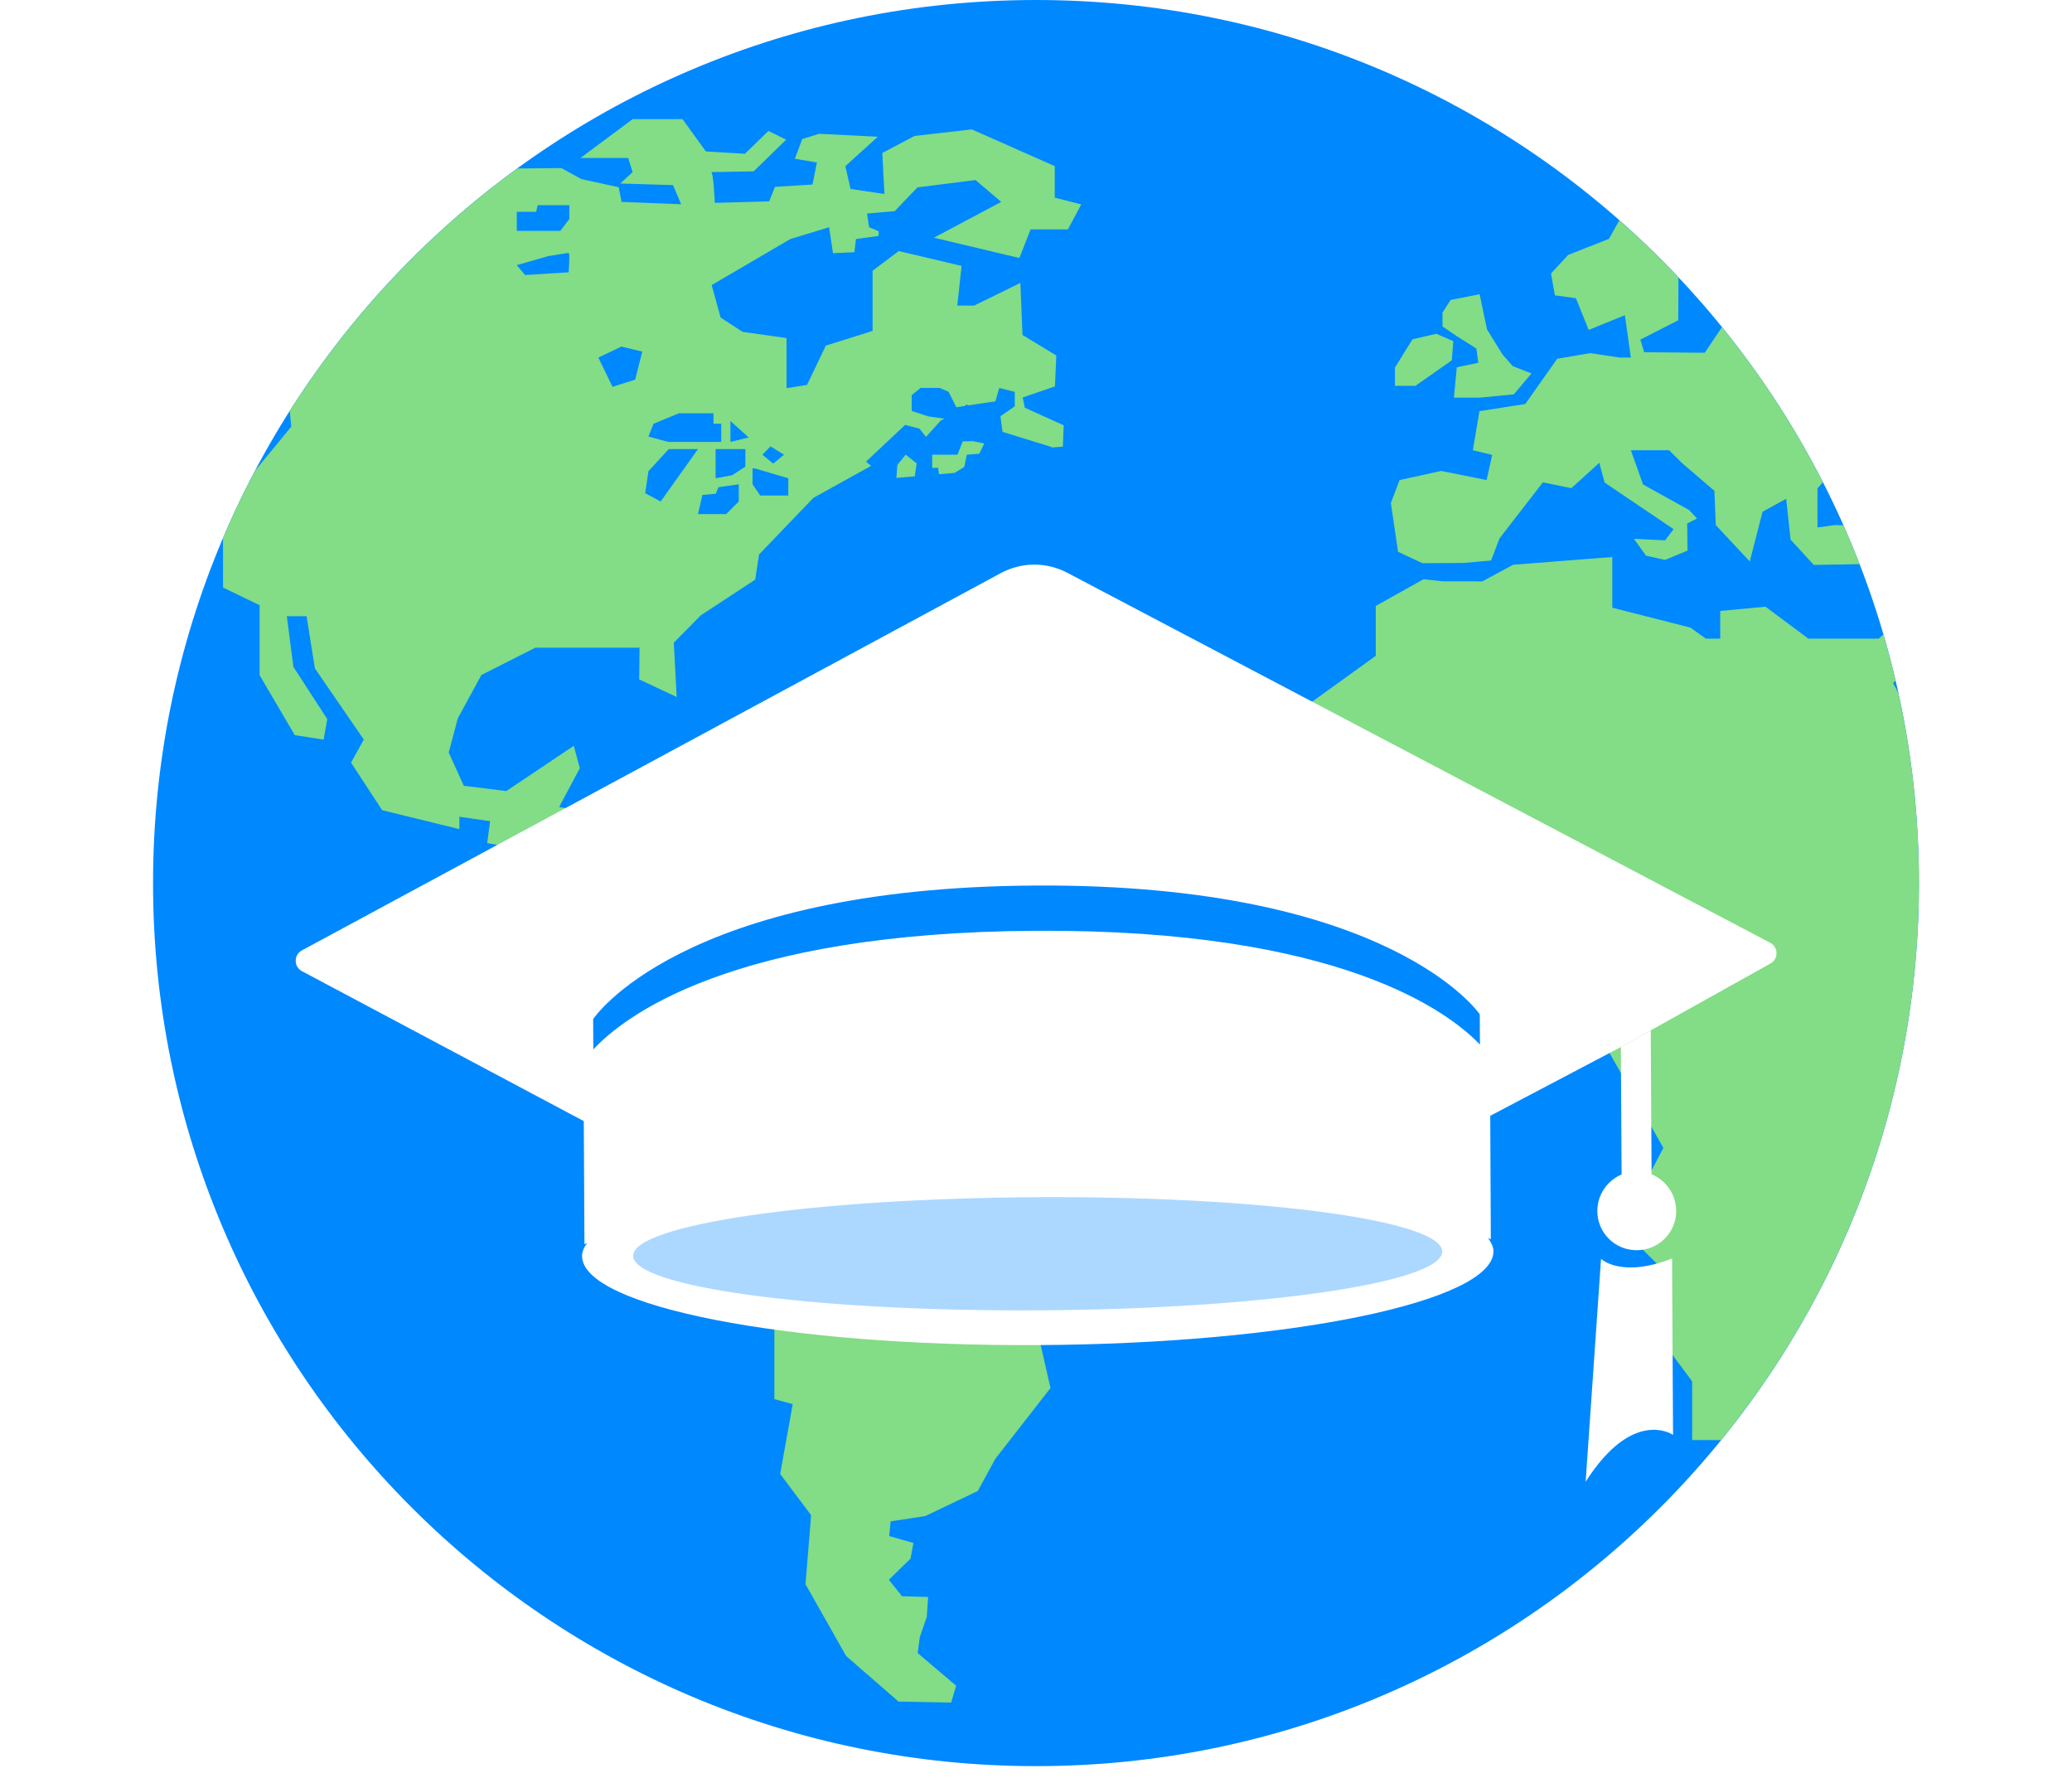 <svg width="352" height="302" viewBox="0 0 352 302" fill="none" xmlns="http://www.w3.org/2000/svg">
<path d="M176 300C258.843 300 326 232.843 326 150C326 67.157 258.843 0 176 0C93.157 0 26 67.157 26 150C26 232.843 93.157 300 176 300Z" fill="#0088FF"/>
<path fill-rule="evenodd" clip-rule="evenodd" d="M250.808 59.197L251.137 61.627L247.487 62.385L246.999 67.549H251.364L257.183 66.984L260.171 63.437L256.983 62.192L255.243 60.189L252.618 55.951L251.364 49.971L246.436 50.956L245.056 53.092V55.454L247.421 57.062L250.808 59.197Z" fill="#83DC86"/>
<path fill-rule="evenodd" clip-rule="evenodd" d="M246.639 61.207L246.899 57.953L244.004 56.699L239.968 57.624L236.974 62.452V65.539H240.457L246.639 61.207Z" fill="#83DC86"/>
<path fill-rule="evenodd" clip-rule="evenodd" d="M163.554 74.966L162.663 77.238H158.364V79.467H159.382C159.382 79.467 159.442 79.93 159.509 80.552L162.174 80.325L163.814 79.307L164.243 77.238L166.379 77.069L167.195 75.328L165.261 74.933L163.554 74.966Z" fill="#83DC86"/>
<path fill-rule="evenodd" clip-rule="evenodd" d="M152.443 78.977L152.283 81.18L155.403 80.911L155.732 78.717L153.856 77.237L152.443 78.977Z" fill="#83DC86"/>
<path fill-rule="evenodd" clip-rule="evenodd" d="M275.103 37.414C278.595 40.492 281.947 43.727 285.142 47.115L285.109 54.403L278.664 57.691L279.32 59.827L289.607 59.92L292.535 55.569C299.124 63.689 304.889 72.51 309.686 81.908L308.758 82.957V89.592L311.684 89.196L313.166 89.227C314.132 91.401 315.05 93.604 315.913 95.833L308.136 95.96L304.191 91.661L303.442 84.723L299.43 86.926L297.26 95.371L291.484 89.196L291.248 83.376L285.628 78.549L283.559 76.479H277.06L279.127 82.292L286.949 86.631L288.296 88.078L286.623 88.926L286.68 93.528L282.87 95.108L279.625 94.386L277.58 91.527L282.87 91.787L284.317 89.887L272.592 81.963L271.701 78.615L266.942 82.924L262.115 81.929L254.745 91.458L253.308 95.211L248.606 95.63L241.643 95.664L237.504 93.73L236.286 85.446L237.766 81.543L244.83 79.996L252.552 81.543L253.501 77.271L250.213 76.479L251.331 69.844L259.12 68.624L264.544 60.938L270.163 59.986L275.217 60.745H277.06L276.042 53.545L269.894 56.043L267.724 50.66L264.148 50.164L263.492 46.455L266.411 43.301L273.341 40.568L275.103 37.414ZM319.959 107.758C320.714 110.34 321.408 112.951 322.028 115.588L321.608 116.036L322.505 117.719C324.789 128.116 326 138.918 326 150.001C326 185.879 313.395 218.808 292.385 244.619H287.471V234.635L281.752 226.949V214.921L277.387 210.582L277.024 205.595L282.577 194.981L272.03 176.385L273.284 163.802L263.788 162.784L260.305 159.304H253.93L250.709 162.288H239.473L239.111 163.307H232.838L218.515 146.952L218.648 134.235L221.011 133.351L221.895 128.49H218.515L217.134 123.359L233.72 111.401V102.93L241.836 98.389L245.126 98.751H251.827L257.051 95.933L273.906 94.612V103.226L287.175 106.606L289.8 108.483H292.239V103.779L299.928 103.057L307.218 108.483H319.179L319.959 107.758ZM37.887 91.387C39.546 87.482 41.375 83.663 43.349 79.934L49.483 72.47L49.228 69.799C59.403 53.75 72.546 39.768 87.878 28.617L95.379 28.551L98.769 30.417L105.11 31.805L105.599 34.294L115.717 34.69L114.336 31.442L105.37 31.173L107.473 29.24L106.717 26.841H98.602L107.473 20.24H115.951L119.923 25.723L126.557 26.119L130.536 22.242L133.555 23.723L128.038 29.104C128.038 29.104 120.452 29.24 120.812 29.24C121.207 29.24 121.436 34.463 121.436 34.463L130.67 34.201L131.654 31.738L138.029 31.342L138.778 27.599L135.035 26.968L136.289 23.62L139.138 22.729L149.129 23.225L143.613 28.222L144.497 32.098L150.25 32.949L149.888 25.985L155.371 23.091L165.093 21.98L179.188 28.222V33.572L183.686 34.723L181.424 38.962H175.085L173.175 43.823L158.658 40.376L170.09 34.294L165.725 30.584L155.867 31.829L155.009 32.72L154.816 32.913L151.99 35.874L147.289 36.27L147.651 38.599L149.292 39.288L149.232 40.08L145.413 40.602L145.153 42.838L141.51 43.008L140.854 38.599L134.277 40.602L120.905 48.424L122.418 53.941L126.162 56.37L133.621 57.422V65.933L137.104 65.379L140.292 58.709L148.24 56.21V45.992L152.679 42.645L163.353 45.167L162.63 51.905H165.489L173.344 48.062L173.707 56.902L179.447 60.383L179.221 65.639L173.74 67.515L174.102 69.256L180.701 72.241L180.566 75.857L178.665 76.017L178.632 75.924L170.317 73.361L169.954 70.703L172.393 69.02V66.557L169.761 65.899L169.105 68.171L164.504 68.86L164.042 68.693V68.927L162.47 69.189L161.157 66.557L159.643 65.899H156.389L154.882 67.12V69.811L157.7 70.727L160.468 71.123L159.836 71.418L157.314 74.21L156.196 72.806L153.764 72.174L147.129 78.415L147.978 79.138L138.189 84.564L128.953 94.183L128.298 98.456L119.038 104.537L114.473 109.172L114.959 118.398L108.593 115.411L108.651 110.021H90.947L81.78 114.655L77.777 122.015L76.23 127.825L78.795 133.477L86.019 134.369L97.481 126.683L98.499 130.493L94.985 137.094L103.723 138.608L104.614 152.104L116.573 154.107L124.195 145.345L133.428 147.212L136.675 151.708L145.515 151.188L145.775 148.557L150.643 150.952L156.129 159.564L165.589 159.7L169.105 165.805L169.601 173.298L180.079 177.268L193.282 177.404L197.161 183.745L203.04 185.645L201.886 190.876L195.487 199.051L193.611 217.124L187.799 221.692L179.188 221.423L176.329 226.42L178.463 235.779L169.105 247.774L166.111 253.264L157.18 257.529L151.301 258.421L151.065 260.919L155.178 262.095L154.682 264.762L151.006 268.346L153.235 271.137L157.676 271.264L157.44 274.678L156.263 278.068L155.9 280.793L162.435 286.343L161.579 289.201L152.646 289.034L143.739 281.289L136.842 269.094L137.793 257.369L132.536 250.372L134.673 238.514L131.552 237.656V211.927C131.552 211.927 122.814 205.326 122.318 205.326C121.829 205.326 117.727 204.215 117.727 204.215L116.835 199.346L105.463 185.123L106.617 180.002L106.977 171.651L114.832 166.168L113.714 156.805L102.218 155.947L93.242 145.698L86.901 143.958L82.764 143.209L83.26 139.49L78.037 138.734V140.837L64.925 137.623L59.635 129.541L61.806 125.632L53.496 113.537L52.082 104.671H48.727L49.846 113.275L55.598 122.149L54.976 125.632L50.081 124.874L44.102 114.689V102.797L37.887 99.803L37.887 91.387ZM87.793 36.237V35.977H91.083L91.342 34.856H96.726V37.188L95.186 39.222H87.793L87.793 36.237ZM93.049 43.527C93.049 43.527 96.306 42.974 96.599 42.974C96.859 42.974 96.599 46.255 96.599 46.255L89.206 46.717L87.793 45.041L93.049 43.527ZM101.654 60.745L105.566 58.868L109.113 59.727L107.902 64.488L104.059 65.706L101.654 60.745ZM122.521 71.981V75.068H113.521L110.165 74.15L111.023 71.981L115.321 70.207H121.208V71.981L122.521 71.981ZM126.624 76.287V79.274L124.388 80.719L121.57 81.24V76.287H126.624ZM124.092 75.068V71.518L127.189 74.31L124.092 75.068ZM125.506 82.266V85.186L123.37 87.322H118.576L119.334 84.066L121.596 83.873L122.059 82.754L125.506 82.266ZM113.614 76.287H118.576L112.234 85.186L109.609 83.772L110.165 80.029L113.614 76.287ZM133.917 81.24V84.168H129.156L127.845 82.266V79.567H128.241L133.917 81.24ZM129.518 77.238L130.896 75.824L133.192 77.238L131.359 78.752L129.518 77.238Z" fill="#83DC86"/>
<g filter="url(#filter0_d_149_1464)">
<path d="M280.436 159.02L280.578 183.469C283.031 184.495 284.74 186.871 284.761 189.674C284.781 193.339 281.821 196.344 278.086 196.365C274.373 196.395 271.382 193.421 271.361 189.745C271.341 186.942 273.04 184.546 275.482 183.501L275.36 161.853L280.436 159.02Z" fill="white"/>
<path d="M271.992 197.827L269.377 235.689C277.465 223.007 284.222 227.729 284.222 227.729L284.06 197.766C275.369 201.168 271.992 197.827 271.992 197.827Z" fill="white"/>
<path d="M249.443 197.393L245.246 175.885H191.738L104.656 187.951L103.607 198.967L111.475 203.689L147.148 208.41L181.771 209.984L216.393 208.41L241.574 202.115L249.443 197.393Z" fill="#ACD8FF"/>
<path d="M254.928 139.405L252.913 169.465L194.995 174.398L99.318 165.779L96.888 150.678L104.851 143.439L142.908 133.637L180.2 128.274L217.861 127.253L245.856 133.617L254.928 139.405Z" fill="#0088FF"/>
<path d="M275.357 161.858L280.436 159.02L300.78 147.659C302.166 146.885 302.141 144.883 300.736 144.143L181.309 81.29C177.771 79.428 173.538 79.451 170.02 81.35L51.284 145.439C49.88 146.198 49.886 148.215 51.295 148.965L99.178 174.436L99.28 193.958L99.29 195.35L99.758 195.127C99.218 195.857 98.873 196.609 98.883 197.36C98.924 205.929 133.588 212.711 176.372 212.479C219.136 212.255 253.749 205.077 253.719 196.527C253.719 195.776 253.322 195.046 252.793 194.294L253.261 194.518V193.126L253.169 173.533L275.36 161.854L275.357 161.858ZM176.341 206.579C138.381 206.792 107.592 202.629 107.562 197.319C107.532 192.009 138.279 187.552 176.24 187.358C214.211 187.145 244.989 191.288 245.01 196.588C245.039 201.878 214.312 206.376 176.341 206.579ZM251.419 161.437C246.28 156.046 227.864 141.81 175.995 142.105C124.054 142.38 105.873 156.788 100.796 162.26L100.766 157.102C100.766 157.102 115.498 134.734 175.956 134.419C236.382 134.094 251.389 156.29 251.389 156.29L251.419 161.437Z" fill="white"/>
</g>
<defs>
<filter id="filter0_d_149_1464" x="0.234" y="45.91" width="351.57" height="255.779" filterUnits="userSpaceOnUse" color-interpolation-filters="sRGB">
<feFlood flood-opacity="0" result="BackgroundImageFix"/>
<feColorMatrix in="SourceAlpha" type="matrix" values="0 0 0 0 0 0 0 0 0 0 0 0 0 0 0 0 0 0 127 0" result="hardAlpha"/>
<feOffset dy="16"/>
<feGaussianBlur stdDeviation="25"/>
<feComposite in2="hardAlpha" operator="out"/>
<feColorMatrix type="matrix" values="0 0 0 0 0 0 0 0 0 0.17 0 0 0 0 0.319 0 0 0 0.16 0"/>
<feBlend mode="normal" in2="BackgroundImageFix" result="effect1_dropShadow_149_1464"/>
<feBlend mode="normal" in="SourceGraphic" in2="effect1_dropShadow_149_1464" result="shape"/>
</filter>
</defs>
</svg>
